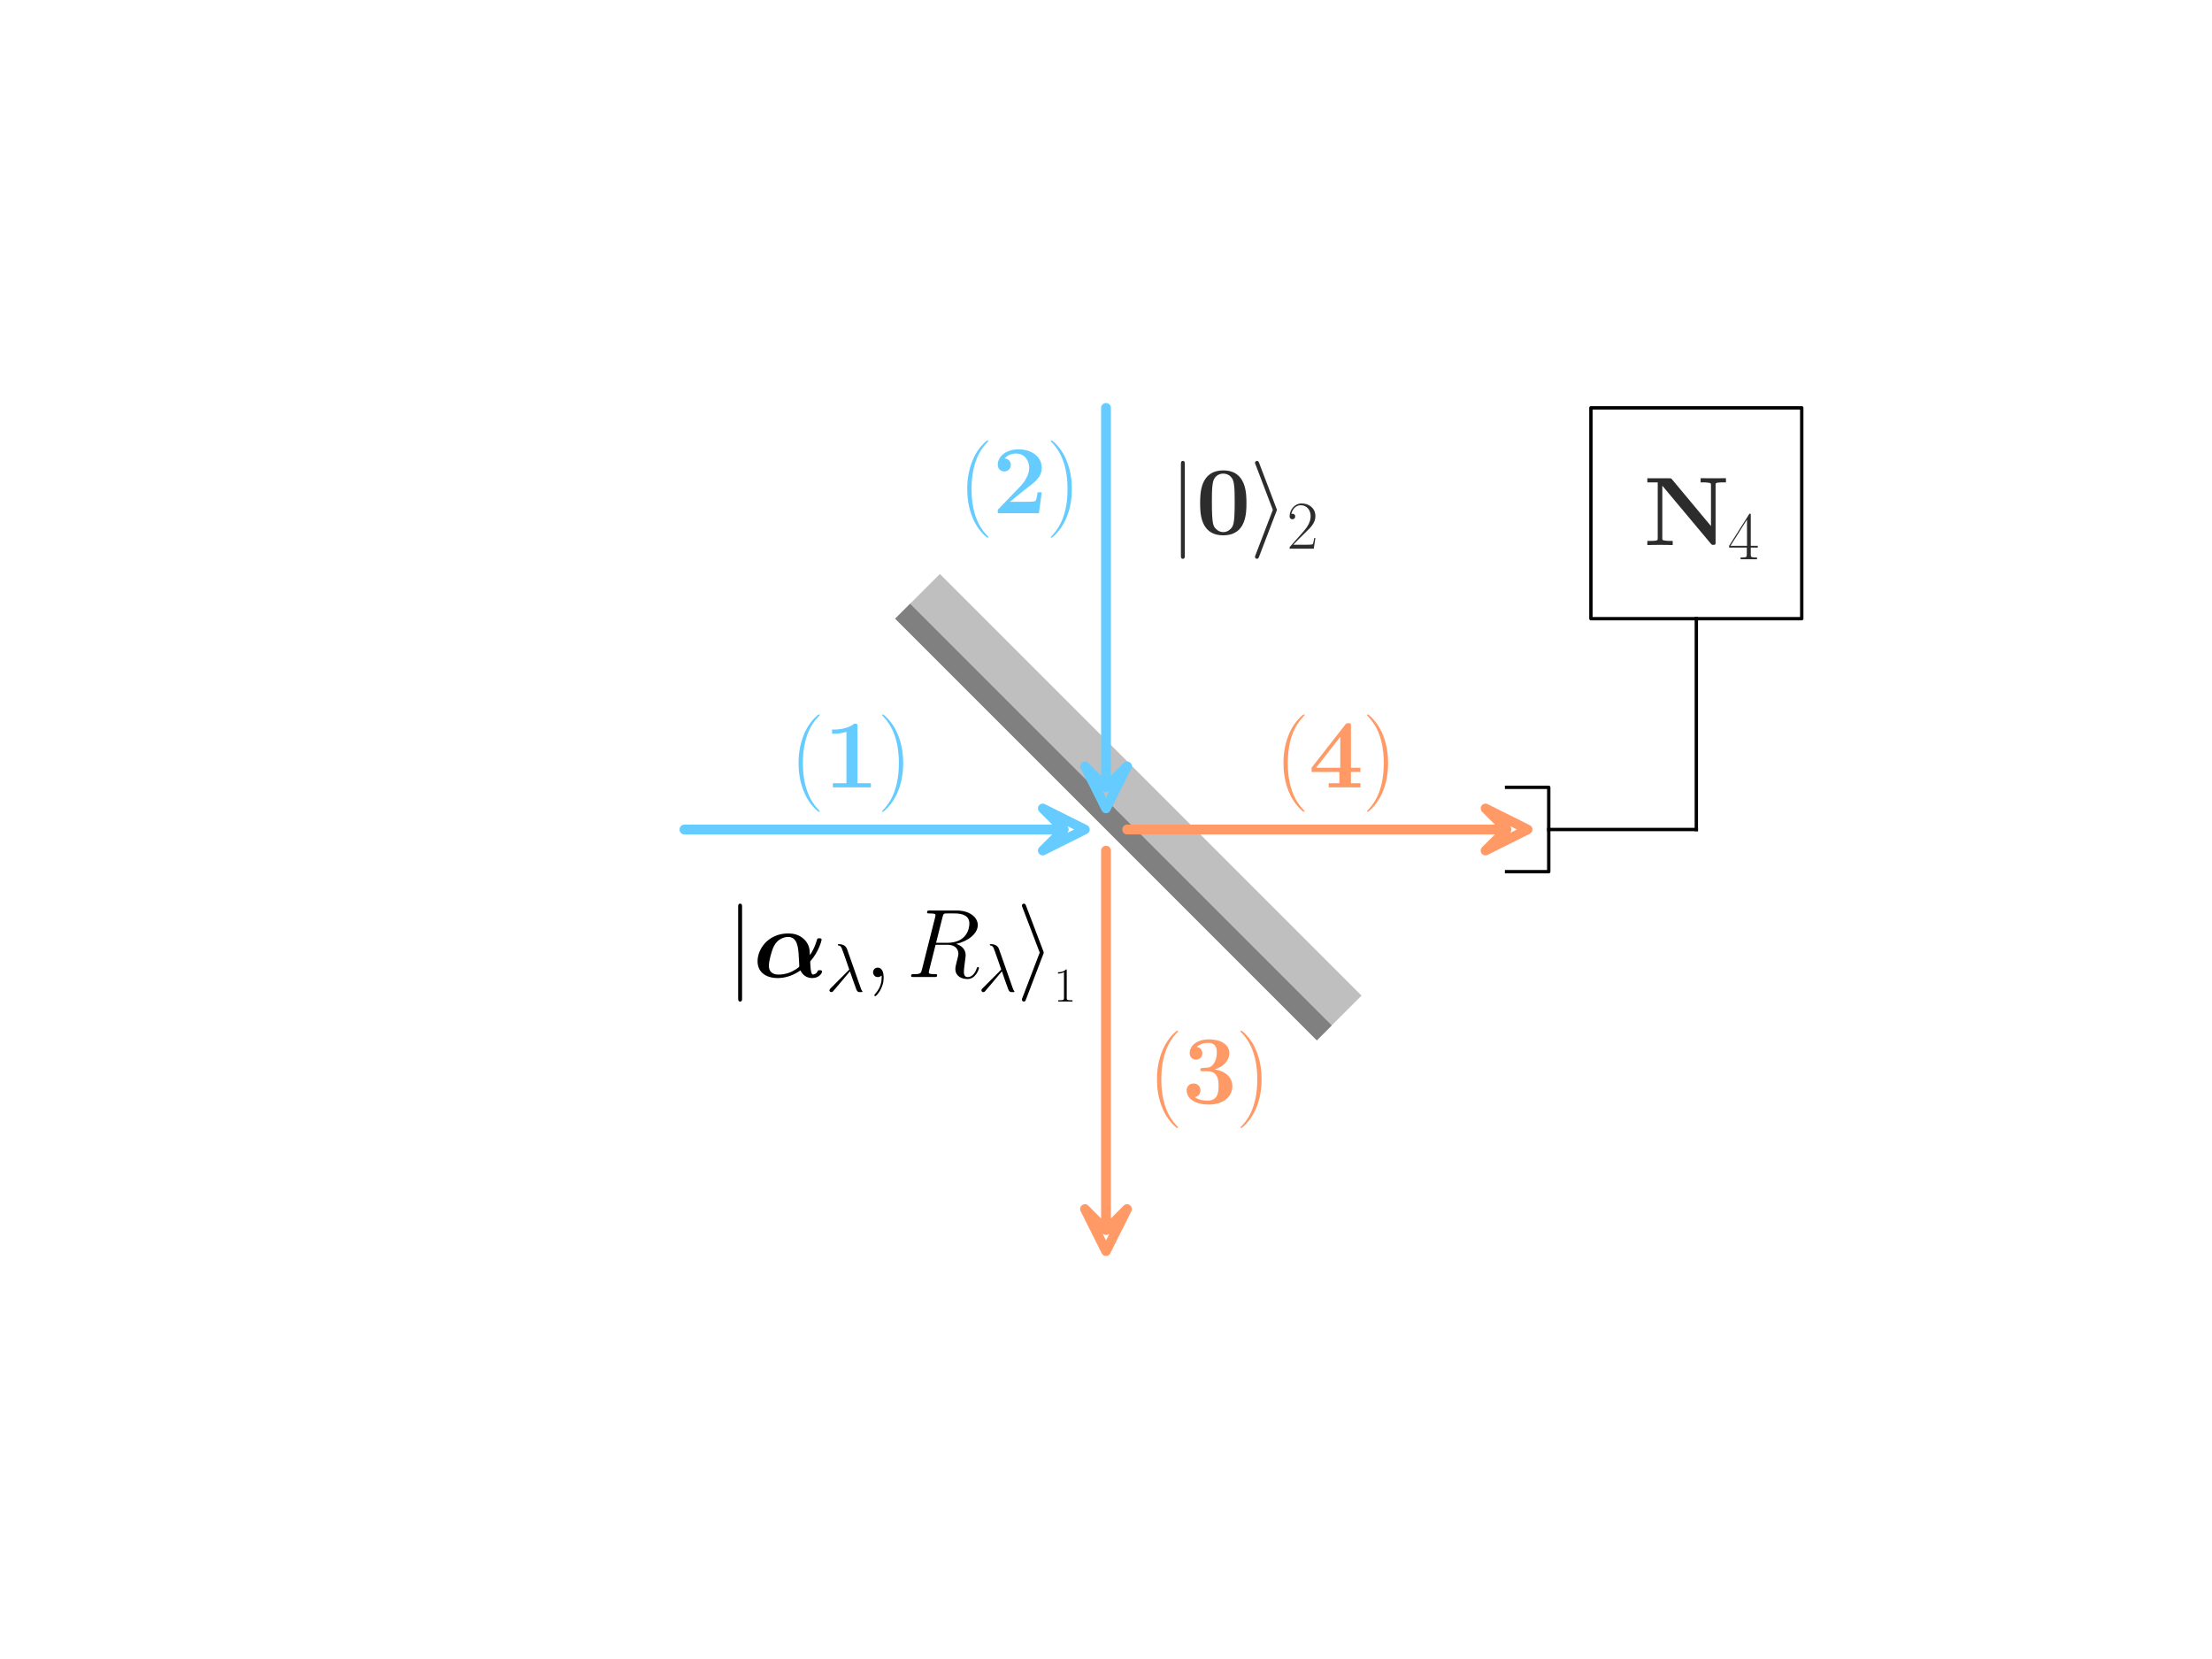 <?xml version="1.0" encoding="utf-8" standalone="no"?>
<!DOCTYPE svg PUBLIC "-//W3C//DTD SVG 1.1//EN"
  "http://www.w3.org/Graphics/SVG/1.1/DTD/svg11.dtd">
<svg xmlns:xlink="http://www.w3.org/1999/xlink" width="460.8pt" height="345.6pt" viewBox="0 0 460.8 345.6" xmlns="http://www.w3.org/2000/svg" version="1.1">
 <defs>
  <style type="text/css">*{stroke-linejoin: round; stroke-linecap: butt}</style>
 </defs>
 <g id="figure_1">
  <g id="patch_1">
   <path d="M 0 345.6 
L 460.8 345.6 
L 460.8 0 
L 0 0 
z
" style="fill: #ffffff"/>
  </g>
  <g id="axes_1">
   <g id="patch_2">
    <path d="M 186.48 128.88 
L 274.32 216.72 
L 277.426 213.614 
L 189.586 125.774 
z
" clip-path="url(#p32da270a70)" style="fill: #808080"/>
   </g>
   <g id="patch_3">
    <path d="M 186.48 128.88 
L 274.32 216.72 
L 283.637 207.403 
L 195.797 119.563 
z
" clip-path="url(#p32da270a70)" style="fill: #808080; opacity: 0.5"/>
   </g>
   <g id="patch_4">
    <path d="M 226.008 172.8 
L 217.224 177.192 
L 221.616 172.822 
L 142.56 172.822 
L 142.56 172.778 
L 221.616 172.778 
L 217.224 168.408 
L 226.008 172.8 
z
" clip-path="url(#p32da270a70)" style="fill: none; stroke: #66ccff; stroke-width: 2; stroke-linejoin: miter"/>
   </g>
   <g id="patch_5">
    <path d="M 230.4 168.408 
L 226.008 159.624 
L 230.378 164.016 
L 230.378 84.96 
L 230.422 84.96 
L 230.422 164.016 
L 234.792 159.624 
L 230.4 168.408 
z
" clip-path="url(#p32da270a70)" style="fill: none; stroke: #66ccff; stroke-width: 2; stroke-linejoin: miter"/>
   </g>
   <g id="patch_6">
    <path d="M 318.24 172.8 
L 309.456 177.192 
L 313.848 172.822 
L 234.792 172.822 
L 234.792 172.778 
L 313.848 172.778 
L 309.456 168.408 
L 318.24 172.8 
z
" clip-path="url(#p32da270a70)" style="fill: none; stroke: #ff9966; stroke-width: 2; stroke-linejoin: miter"/>
   </g>
   <g id="patch_7">
    <path d="M 230.4 260.64 
L 226.008 251.856 
L 230.378 256.248 
L 230.378 177.192 
L 230.422 177.192 
L 230.422 256.248 
L 234.792 251.856 
L 230.4 260.64 
z
" clip-path="url(#p32da270a70)" style="fill: none; stroke: #ff9966; stroke-width: 2; stroke-linejoin: miter"/>
   </g>
   <g id="patch_8">
    <path d="M 331.416 128.88 
L 375.336 128.88 
L 375.336 84.96 
L 331.416 84.96 
L 331.416 128.88 
z
" clip-path="url(#p32da270a70)" style="fill: none; stroke: #000000; stroke-width: 0.7; stroke-linejoin: miter"/>
   </g>
   <g id="line2d_1">
    <path d="M 313.848 181.584 
L 322.632 181.584 
L 322.632 164.016 
L 313.848 164.016 
" clip-path="url(#p32da270a70)" style="fill: none; stroke: #000000; stroke-width: 0.7; stroke-linecap: square"/>
   </g>
   <g id="line2d_2">
    <path d="M 322.632 172.8 
L 353.376 172.8 
" clip-path="url(#p32da270a70)" style="fill: none; stroke: #000000; stroke-width: 0.7; stroke-linecap: square"/>
   </g>
   <g id="line2d_3">
    <path d="M 353.376 128.88 
L 353.376 172.8 
" clip-path="url(#p32da270a70)" style="fill: none; stroke: #000000; stroke-width: 0.7; stroke-linecap: square"/>
   </g>
   <g id="text_1">
    <!-- $(\mathbf 1)$ -->
    <g style="fill: #66ccff" transform="translate(164.52 164.016) scale(0.2 -0.2)">
     <defs>
      <path id="CMR17-28" d="M 1958 -1561 
C 1958 -1555 1958 -1542 1939 -1523 
C 1645 -1224 858 -407 858 1581 
C 858 3569 1632 4379 1946 4697 
C 1946 4704 1958 4717 1958 4736 
C 1958 4755 1939 4768 1914 4768 
C 1843 4768 1299 4296 986 3594 
C 666 2887 576 2199 576 1588 
C 576 1128 621 351 1005 -471 
C 1312 -1135 1837 -1600 1914 -1600 
C 1946 -1600 1958 -1587 1958 -1561 
z
" transform="scale(0.016)"/>
      <path id="CMBX12-31" d="M 2214 3975 
C 2214 4160 2202 4160 1997 4160 
C 1523 3776 813 3776 672 3776 
L 550 3776 
L 550 3503 
L 672 3503 
C 896 3503 1235 3541 1491 3624 
L 1491 267 
L 602 267 
L 602 0 
C 870 0 1542 0 1843 0 
C 2144 0 2822 0 3091 0 
L 3091 267 
L 2214 267 
L 2214 3975 
z
" transform="scale(0.016)"/>
      <path id="CMR17-29" d="M 1683 1581 
C 1683 2040 1638 2817 1254 3639 
C 947 4303 422 4768 346 4768 
C 326 4768 301 4761 301 4729 
C 301 4717 307 4710 314 4697 
C 621 4378 1402 3568 1402 1584 
C 1402 -407 627 -1217 314 -1537 
C 307 -1549 301 -1556 301 -1568 
C 301 -1600 326 -1600 346 -1600 
C 416 -1600 960 -1128 1274 -426 
C 1594 281 1683 969 1683 1581 
z
" transform="scale(0.016)"/>
     </defs>
     <use xlink:href="#CMR17-28" transform="scale(0.996)"/>
     <use xlink:href="#CMBX12-31" transform="translate(35.281 0) scale(0.996)"/>
     <use xlink:href="#CMR17-29" transform="translate(91.321 0) scale(0.996)"/>
    </g>
   </g>
   <g id="text_2">
    <!-- $(\mathbf 2)$ -->
    <g style="fill: #66ccff" transform="translate(199.656 106.92) scale(0.2 -0.2)">
     <defs>
      <path id="CMBX12-32" d="M 3232 1368 
L 2963 1368 
C 2944 1234 2899 858 2803 795 
C 2752 750 2253 750 2157 750 
L 1165 750 
C 1408 954 1990 1438 2086 1509 
C 2797 2038 3232 2362 3232 2974 
C 3232 3725 2547 4178 1702 4178 
C 979 4178 358 3770 358 3165 
C 358 2827 634 2732 781 2732 
C 979 2732 1210 2865 1210 3159 
C 1210 3427 1011 3560 813 3586 
C 1069 3879 1408 3904 1542 3904 
C 2131 3904 2413 3427 2413 2968 
C 2413 2471 2074 2013 1811 1739 
L 422 293 
C 358 235 358 223 358 108 
L 358 0 
L 3046 0 
L 3232 1368 
z
" transform="scale(0.016)"/>
     </defs>
     <use xlink:href="#CMR17-28" transform="scale(0.996)"/>
     <use xlink:href="#CMBX12-32" transform="translate(35.281 0) scale(0.996)"/>
     <use xlink:href="#CMR17-29" transform="translate(91.321 0) scale(0.996)"/>
    </g>
   </g>
   <g id="text_3">
    <!-- $(\mathbf 4)$ -->
    <g style="fill: #ff9966" transform="translate(265.536 164.016) scale(0.2 -0.2)">
     <defs>
      <path id="CMBX12-34" d="M 2771 1006 
L 3392 1006 
L 3392 1280 
L 2771 1280 
L 2771 4007 
C 2771 4166 2765 4192 2605 4192 
C 2490 4192 2477 4192 2400 4096 
L 198 1280 
L 198 1006 
L 2016 1006 
L 2016 267 
L 1318 267 
L 1318 0 
C 1504 0 2138 0 2368 0 
C 2586 0 3219 0 3392 -6 
L 3392 267 
L 2771 267 
L 2771 1006 
z
M 2074 3302 
L 2074 1280 
L 493 1280 
L 2074 3302 
z
" transform="scale(0.016)"/>
     </defs>
     <use xlink:href="#CMR17-28" transform="scale(0.996)"/>
     <use xlink:href="#CMBX12-34" transform="translate(35.281 0) scale(0.996)"/>
     <use xlink:href="#CMR17-29" transform="translate(91.321 0) scale(0.996)"/>
    </g>
   </g>
   <g id="text_4">
    <!-- $(\mathbf 3)$ -->
    <g style="fill: #ff9966" transform="translate(239.184 229.896) scale(0.2 -0.2)">
     <defs>
      <path id="CMBX12-33" d="M 1670 2112 
C 2387 2112 2387 1454 2387 1151 
C 2387 866 2387 196 1696 196 
C 1562 196 1139 196 832 424 
C 1107 481 1203 678 1203 868 
C 1203 1128 1018 1312 755 1312 
C 486 1312 301 1128 301 862 
C 301 278 941 -64 1728 -64 
C 2784 -64 3290 513 3290 1147 
C 3290 1459 3130 2061 2138 2232 
C 2701 2406 3091 2804 3091 3310 
C 3091 3792 2630 4197 1741 4197 
C 1024 4197 499 3818 499 3298 
C 499 2977 749 2874 915 2874 
C 1101 2874 1325 2996 1325 3292 
C 1325 3441 1261 3659 960 3704 
C 1229 3968 1664 3968 1702 3968 
C 2272 3968 2272 3522 2272 3329 
C 2272 3135 2246 2837 2042 2573 
C 1875 2352 1709 2340 1466 2340 
C 1389 2321 1261 2321 1235 2309 
C 1197 2290 1197 2245 1197 2220 
C 1197 2112 1235 2112 1363 2112 
L 1670 2112 
z
" transform="scale(0.016)"/>
     </defs>
     <use xlink:href="#CMR17-28" transform="scale(0.996)"/>
     <use xlink:href="#CMBX12-33" transform="translate(35.281 0) scale(0.996)"/>
     <use xlink:href="#CMR17-29" transform="translate(91.321 0) scale(0.996)"/>
    </g>
   </g>
   <g id="text_5">
    <!-- $\mathbf N_4$ -->
    <g style="fill: #2c2c2c" transform="translate(342.396 113.508) scale(0.2 -0.2)">
     <defs>
      <path id="CMBX12-4e" d="M 1856 4282 
C 1792 4352 1786 4352 1658 4352 
L 243 4352 
L 243 4085 
L 922 4085 
L 922 445 
C 922 304 915 298 749 272 
C 634 260 506 260 390 260 
L 243 260 
L 243 -13 
C 390 0 890 0 1069 0 
C 1248 0 1754 0 1901 -13 
L 1901 260 
L 1754 260 
C 1581 260 1568 260 1414 279 
C 1229 305 1222 311 1222 451 
L 1222 3868 
L 4390 83 
C 4461 6 4467 0 4550 0 
C 4704 0 4704 38 4704 184 
L 4704 3900 
C 4704 4040 4710 4047 4877 4072 
C 4992 4085 5120 4085 5235 4085 
L 5382 4085 
L 5382 4359 
C 5235 4352 4736 4352 4557 4352 
C 4378 4352 3872 4352 3725 4359 
L 3725 4085 
L 3872 4085 
C 4045 4085 4058 4085 4211 4066 
C 4397 4041 4403 4034 4403 3893 
L 4403 1229 
L 1856 4282 
z
" transform="scale(0.016)"/>
      <path id="CMR17-34" d="M 2150 4122 
C 2150 4256 2144 4256 2029 4256 
L 128 1254 
L 128 1088 
L 1779 1088 
L 1779 457 
C 1779 224 1766 160 1318 160 
L 1197 160 
L 1197 0 
C 1402 0 1747 0 1965 0 
C 2182 0 2528 0 2733 0 
L 2733 160 
L 2611 160 
C 2163 160 2150 224 2150 457 
L 2150 1088 
L 2803 1088 
L 2803 1254 
L 2150 1254 
L 2150 4122 
z
M 1798 3703 
L 1798 1254 
L 256 1254 
L 1798 3703 
z
" transform="scale(0.016)"/>
     </defs>
     <use xlink:href="#CMBX12-4e" transform="scale(0.996)"/>
     <use xlink:href="#CMR17-34" transform="translate(87.634 -14.944) scale(0.697)"/>
    </g>
   </g>
   <g id="text_6">
    <!-- $| \mathbf 0 \rangle_{{2}}$ -->
    <g style="fill: #2c2c2c" transform="translate(243.576 111.312) scale(0.2 -0.2)">
     <defs>
      <path id="CMSY10-6a" d="M 1018 4570 
C 1018 4685 1018 4800 890 4800 
C 762 4800 762 4685 762 4570 
L 762 -1370 
C 762 -1485 762 -1600 890 -1600 
C 1018 -1600 1018 -1485 1018 -1370 
L 1018 4570 
z
" transform="scale(0.016)"/>
      <path id="CMBX12-30" d="M 3309 2038 
C 3309 2648 3309 4178 1798 4178 
C 282 4178 282 2654 282 2038 
C 282 1428 282 -64 1792 -64 
C 3302 -64 3309 1409 3309 2038 
z
M 1798 146 
C 1594 146 1440 228 1312 362 
C 1152 521 1050 621 1050 2114 
C 1050 2559 1050 2964 1101 3295 
C 1190 3924 1651 3968 1792 3968 
C 1997 3968 2394 3873 2483 3340 
C 2541 3015 2541 2501 2541 2114 
C 2541 615 2445 527 2253 336 
C 2125 209 1952 146 1798 146 
z
" transform="scale(0.016)"/>
      <path id="CMSY10-69" d="M 1747 1491 
C 1779 1568 1779 1581 1779 1600 
C 1779 1619 1779 1632 1747 1709 
L 627 4653 
C 589 4762 550 4800 480 4800 
C 410 4800 352 4742 352 4672 
C 352 4653 352 4640 384 4570 
L 1517 1600 
L 384 -1357 
C 352 -1427 352 -1440 352 -1472 
C 352 -1542 410 -1600 480 -1600 
C 563 -1600 589 -1536 614 -1472 
L 1747 1491 
z
" transform="scale(0.016)"/>
      <path id="CMR17-32" d="M 2669 989 
L 2554 989 
C 2490 536 2438 459 2413 420 
C 2381 369 1920 369 1830 369 
L 602 369 
C 832 619 1280 1072 1824 1597 
C 2214 1967 2669 2402 2669 3035 
C 2669 3790 2067 4224 1395 4224 
C 691 4224 262 3604 262 3030 
C 262 2780 448 2748 525 2748 
C 589 2748 781 2787 781 3010 
C 781 3207 614 3264 525 3264 
C 486 3264 448 3258 422 3245 
C 544 3790 915 4058 1306 4058 
C 1862 4058 2227 3617 2227 3035 
C 2227 2479 1901 2000 1536 1584 
L 262 146 
L 262 0 
L 2515 0 
L 2669 989 
z
" transform="scale(0.016)"/>
     </defs>
     <use xlink:href="#CMSY10-6a" transform="scale(0.996)"/>
     <use xlink:href="#CMBX12-30" transform="translate(27.674 0) scale(0.996)"/>
     <use xlink:href="#CMSY10-69" transform="translate(83.714 0) scale(0.996)"/>
     <use xlink:href="#CMR17-32" transform="translate(122.458 -14.944) scale(0.697)"/>
    </g>
   </g>
   <g id="text_7">
    <!-- $| \boldsymbol \alpha_\lambda, R_\lambda \rangle_{_1}$ -->
    <g transform="translate(151.344 203.544) scale(0.2 -0.2)">
     <defs>
      <path id="CMMIB10-b" d="M 3738 1027 
C 4339 1711 4480 2427 4480 2446 
C 4480 2535 4384 2535 4326 2535 
C 4205 2535 4198 2522 4166 2401 
C 4045 1977 3853 1628 3712 1432 
C 3706 1736 3699 2111 3354 2453 
C 3021 2789 2605 2853 2304 2853 
C 998 2853 294 1851 294 1033 
C 294 336 819 -64 1619 -64 
C 2234 -64 2758 196 3098 437 
C 3213 171 3475 -64 3866 -64 
C 4288 -64 4506 228 4506 361 
C 4506 450 4416 450 4358 450 
C 4275 450 4243 450 4211 367 
C 4134 184 3923 165 3910 165 
C 3750 165 3738 900 3738 1027 
z
M 1651 165 
C 1293 165 1030 336 1030 754 
C 1030 963 1178 1667 1370 2035 
C 1574 2441 1971 2624 2298 2624 
C 2893 2624 2963 1922 2989 1295 
C 2995 1136 3021 855 3021 701 
C 3021 625 2630 401 2470 331 
C 2086 165 1805 165 1651 165 
z
" transform="scale(0.016)"/>
      <path id="CMMI12-15" d="M 1978 3965 
C 1818 4416 1312 4416 1229 4416 
C 1190 4416 1120 4416 1120 4352 
C 1120 4302 1158 4295 1190 4289 
C 1286 4276 1363 4263 1466 4080 
C 1530 3959 2189 2059 2189 2046 
C 2189 2040 2182 2033 2131 1982 
L 467 311 
C 390 234 339 183 339 102 
C 339 12 416 -64 518 -64 
C 544 -64 614 -51 653 -13 
C 755 82 1670 1194 2253 1881 
C 2419 1383 2624 797 2822 261 
C 2854 166 2886 76 2976 -6 
C 3040 -64 3053 -64 3232 -64 
L 3354 -64 
C 3379 -64 3424 -64 3424 -13 
C 3424 13 3418 19 3392 45 
C 3334 115 3290 229 3264 306 
L 1978 3965 
z
" transform="scale(0.016)"/>
      <path id="CMMI12-3b" d="M 1248 -31 
C 1248 343 1126 619 864 619 
C 659 619 557 453 557 313 
C 557 172 653 0 870 0 
C 954 0 1024 26 1082 83 
C 1094 96 1101 96 1107 96 
C 1120 96 1120 5 1120 -27 
C 1120 -240 1082 -659 710 -1080 
C 640 -1157 640 -1170 640 -1183 
C 640 -1216 672 -1248 704 -1248 
C 755 -1248 1248 -771 1248 -31 
z
" transform="scale(0.016)"/>
      <path id="CMMI12-52" d="M 2355 3924 
C 2413 4160 2438 4160 2688 4160 
L 3149 4160 
C 3699 4160 4109 3995 4109 3499 
C 4109 3175 3942 2240 2656 2240 
L 1933 2240 
L 2355 3924 
z
M 3245 2169 
C 4038 2341 4659 2851 4659 3398 
C 4659 3894 4154 4352 3264 4352 
L 1530 4352 
C 1402 4352 1344 4352 1344 4226 
C 1344 4160 1389 4160 1510 4160 
C 1894 4160 1894 4112 1894 4045 
C 1894 4033 1894 3994 1869 3899 
L 1005 479 
C 947 256 934 192 493 192 
C 346 192 301 192 301 71 
C 301 7 371 7 390 7 
C 506 7 640 7 762 7 
L 1517 7 
C 1632 7 1766 7 1882 7 
C 1933 7 2003 7 2003 128 
C 2003 192 1946 192 1850 192 
C 1459 192 1459 243 1459 306 
C 1459 313 1459 357 1472 407 
L 1901 2112 
L 2669 2112 
C 3277 2112 3392 1731 3392 1522 
C 3392 1427 3328 1179 3283 1014 
C 3213 723 3194 652 3194 532 
C 3194 82 3565 -128 3994 -128 
C 4512 -128 4736 501 4736 591 
C 4736 635 4704 654 4666 654 
C 4614 654 4602 616 4589 565 
C 4435 114 4173 0 4013 0 
C 3853 0 3750 70 3750 356 
C 3750 509 3827 1088 3834 1120 
C 3866 1355 3866 1380 3866 1432 
C 3866 1896 3488 2093 3245 2169 
z
" transform="scale(0.016)"/>
      <path id="CMR17-31" d="M 1702 4058 
C 1702 4192 1696 4192 1606 4192 
C 1357 3916 979 3827 621 3827 
C 602 3827 570 3827 563 3808 
C 557 3795 557 3782 557 3648 
C 755 3648 1088 3686 1344 3839 
L 1344 461 
C 1344 236 1331 160 781 160 
L 589 160 
L 589 0 
C 896 0 1216 0 1523 0 
C 1830 0 2150 0 2458 0 
L 2458 160 
L 2266 160 
C 1715 160 1702 230 1702 458 
L 1702 4058 
z
" transform="scale(0.016)"/>
     </defs>
     <use xlink:href="#CMSY10-6a" transform="scale(0.996)"/>
     <use xlink:href="#CMMIB10-b" transform="translate(27.674 0) scale(0.996)"/>
     <use xlink:href="#CMMI12-15" transform="translate(103.454 -14.944) scale(0.697)"/>
     <use xlink:href="#CMMI12-3b" transform="translate(143.785 0) scale(0.996)"/>
     <use xlink:href="#CMMI12-52" transform="translate(187.487 0) scale(0.996)"/>
     <use xlink:href="#CMMI12-15" transform="translate(261.738 -14.944) scale(0.697)"/>
     <use xlink:href="#CMSY10-69" transform="translate(302.068 0) scale(0.996)"/>
     <use xlink:href="#CMR17-31" transform="translate(340.812 -25.405) scale(0.498)"/>
    </g>
   </g>
  </g>
 </g>
 <defs>
  <clipPath id="p32da270a70">
   <rect x="10.8" y="41.04" width="439.2" height="263.52"/>
  </clipPath>
 </defs>
</svg>
